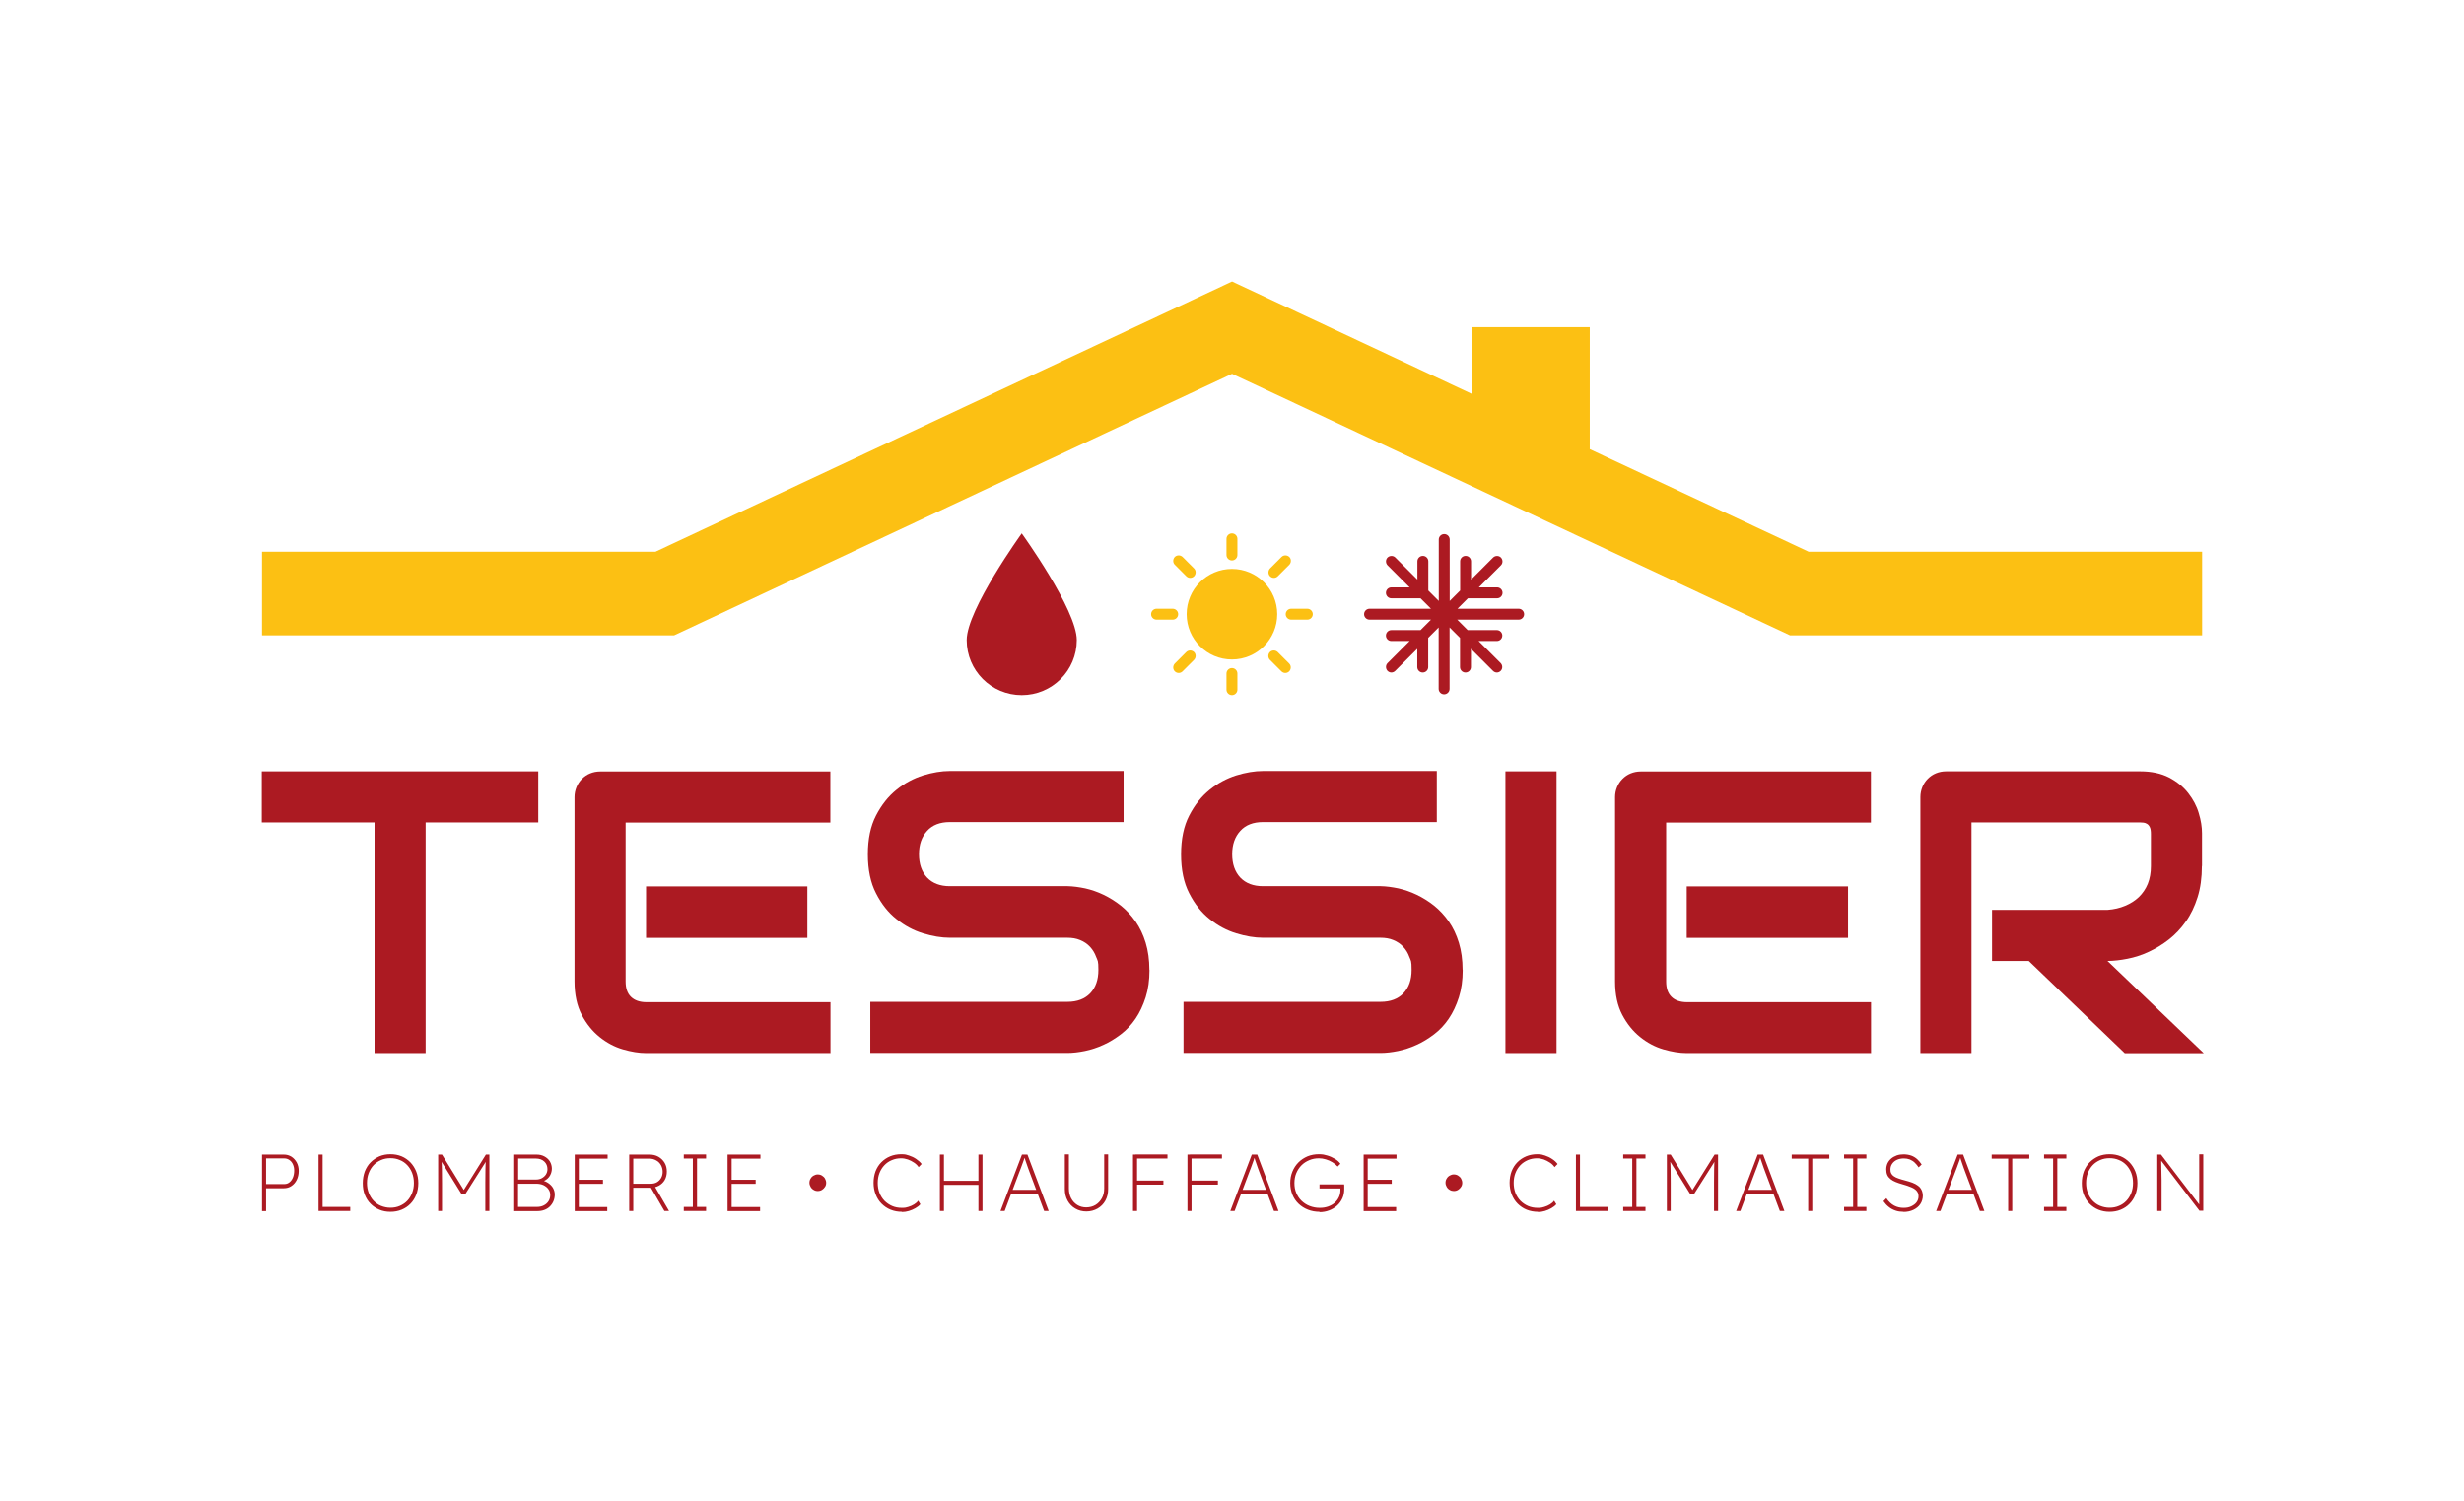 <?xml version="1.0" encoding="UTF-8"?>
<svg id="Calque_3" xmlns="http://www.w3.org/2000/svg" version="1.1" viewBox="0 0 2121.7 1292.4">
  <!-- Generator: Adobe Illustrator 29.4.0, SVG Export Plug-In . SVG Version: 2.1.0 Build 152)  -->
  <defs>
    <style>
      .st0 {
        fill: #ac1a22;
      }

      .st1 {
        fill: #fcc013;
      }
    </style>
  </defs>
  <g>
    <path class="st0" d="M463.4,708.2h-96.9v198.6h-44v-198.6h-97.1v-44h238.1v44Z"/>
    <path class="st0" d="M715,906.8h-158.7c-6.1,0-12.7-1.1-20-3.2-7.2-2.1-13.9-5.7-20-10.6-6.1-4.9-11.3-11.3-15.4-19.1-4.1-7.8-6.2-17.5-6.2-28.8v-158.7c0-3,.6-5.9,1.7-8.6,1.1-2.7,2.7-5.1,4.7-7.1,2-2,4.3-3.6,7-4.7s5.6-1.7,8.8-1.7h198.1v44h-176.3v136.9c0,5.8,1.5,10.2,4.6,13.2s7.5,4.6,13.4,4.6h158.4v44ZM695.2,807.6h-138.9v-44.3h138.9v44.3Z"/>
    <path class="st0" d="M989.8,835.4c0,8.7-1.1,16.5-3.3,23.4-2.2,6.9-5.1,13.1-8.7,18.4-3.6,5.3-7.8,9.8-12.7,13.5-4.9,3.7-9.9,6.8-15.1,9.1-5.2,2.4-10.5,4.1-15.8,5.2-5.4,1.1-10.4,1.7-15.1,1.7h-169.7v-44h169.7c8.5,0,15-2.5,19.7-7.4,4.7-5,7-11.6,7-20s-.6-7.8-1.9-11.2c-1.2-3.4-3-6.3-5.3-8.8-2.3-2.5-5.1-4.4-8.5-5.8-3.3-1.4-7-2-11.1-2h-101.2c-7.1,0-14.8-1.3-23-3.8-8.2-2.5-15.9-6.6-22.9-12.3-7.1-5.6-12.9-13-17.6-22.2-4.7-9.1-7-20.3-7-33.5s2.3-24.3,7-33.4c4.7-9.1,10.5-16.5,17.6-22.2,7-5.7,14.7-9.8,22.9-12.4,8.2-2.5,15.9-3.8,23-3.8h149.7v44h-149.7c-8.3,0-14.9,2.5-19.5,7.6-4.7,5.1-7,11.8-7,20.1s2.3,15.1,7,20.1c4.7,4.9,11.2,7.4,19.5,7.4h101.5c4.7.1,9.8.8,15.1,1.9,5.3,1.2,10.6,3,15.8,5.5s10.2,5.6,15,9.4c4.7,3.8,8.9,8.3,12.6,13.6,3.7,5.3,6.6,11.4,8.7,18.3,2.1,6.9,3.2,14.7,3.2,23.3Z"/>
    <path class="st0" d="M1259.5,835.4c0,8.7-1.1,16.5-3.3,23.4-2.2,6.9-5.1,13.1-8.7,18.4-3.6,5.3-7.8,9.8-12.7,13.5-4.9,3.7-9.9,6.8-15.1,9.1-5.2,2.4-10.5,4.1-15.8,5.2-5.4,1.1-10.4,1.7-15.1,1.7h-169.7v-44h169.7c8.5,0,15-2.5,19.7-7.4,4.7-5,7-11.6,7-20s-.6-7.8-1.9-11.2c-1.2-3.4-3-6.3-5.3-8.8-2.3-2.5-5.1-4.4-8.5-5.8-3.3-1.4-7-2-11.1-2h-101.2c-7.1,0-14.8-1.3-23-3.8-8.2-2.5-15.9-6.6-22.9-12.3-7.1-5.6-12.9-13-17.6-22.2-4.7-9.1-7-20.3-7-33.5s2.3-24.3,7-33.4c4.7-9.1,10.5-16.5,17.6-22.2,7-5.7,14.7-9.8,22.9-12.4,8.2-2.5,15.9-3.8,23-3.8h149.7v44h-149.7c-8.3,0-14.9,2.5-19.5,7.6-4.7,5.1-7,11.8-7,20.1s2.3,15.1,7,20.1c4.7,4.9,11.2,7.4,19.5,7.4h101.5c4.7.1,9.8.8,15.1,1.9,5.3,1.2,10.6,3,15.8,5.5,5.2,2.5,10.2,5.6,15,9.4,4.7,3.8,8.9,8.3,12.6,13.6,3.7,5.3,6.6,11.4,8.7,18.3,2.1,6.9,3.2,14.7,3.2,23.3Z"/>
    <path class="st0" d="M1340.3,906.8h-44v-242.6h44v242.6Z"/>
    <path class="st0" d="M1611,906.8h-158.7c-6.1,0-12.7-1.1-20-3.2-7.2-2.1-13.9-5.7-20-10.6-6.1-4.9-11.3-11.3-15.4-19.1-4.1-7.8-6.2-17.5-6.2-28.8v-158.7c0-3,.6-5.9,1.7-8.6,1.1-2.7,2.7-5.1,4.7-7.1,2-2,4.3-3.6,7-4.7s5.6-1.7,8.8-1.7h198.1v44h-176.3v136.9c0,5.8,1.5,10.2,4.6,13.2,3,3,7.5,4.6,13.4,4.6h158.4v44ZM1591.3,807.6h-138.9v-44.3h138.9v44.3Z"/>
    <path class="st0" d="M1896,745.7c0,10-1.2,19-3.7,26.9-2.5,7.9-5.8,14.9-10.1,20.9-4.2,6-9.1,11.2-14.6,15.5-5.5,4.3-11.3,7.8-17.3,10.6-6,2.8-12.1,4.8-18.3,6-6.1,1.2-11.9,1.9-17.3,1.9l82.9,79.4h-68l-82.7-79.4h-31.6v-44h99.5c5.5-.4,10.6-1.6,15.1-3.5,4.6-1.9,8.5-4.4,11.8-7.5,3.3-3.2,5.9-7,7.7-11.4,1.8-4.5,2.7-9.6,2.7-15.3v-27.7c0-2.5-.3-4.4-.9-5.7-.6-1.3-1.4-2.3-2.4-2.9-1-.6-2-1-3-1.1-1.1-.1-2.1-.2-3-.2h-145.2v198.6h-44v-220.5c0-3,.6-5.9,1.7-8.6,1.1-2.7,2.7-5.1,4.7-7.1,2-2,4.3-3.6,7-4.7s5.6-1.7,8.8-1.7h167c9.8,0,18.1,1.8,24.9,5.3,6.8,3.6,12.3,8,16.5,13.4,4.2,5.4,7.3,11.1,9.1,17.3,1.9,6.2,2.8,12,2.8,17.4v28.1Z"/>
  </g>
  <g>
    <g>
      <circle class="st1" cx="1060.8" cy="528.9" r="39"/>
      <g>
        <path class="st1" d="M1060.8,482.6c-2.6,0-4.7-2.1-4.7-4.7v-13.9c0-2.6,2.1-4.7,4.7-4.7s4.7,2.1,4.7,4.7v13.9c0,2.6-2.1,4.7-4.7,4.7Z"/>
        <path class="st1" d="M1060.8,598.6c-2.6,0-4.7-2.1-4.7-4.7v-13.9c0-2.6,2.1-4.7,4.7-4.7s4.7,2.1,4.7,4.7v13.9c0,2.6-2.1,4.7-4.7,4.7Z"/>
      </g>
      <g>
        <path class="st1" d="M1009.8,533.6h-13.9c-2.6,0-4.7-2.1-4.7-4.7s2.1-4.7,4.7-4.7h13.9c2.6,0,4.7,2.1,4.7,4.7s-2.1,4.7-4.7,4.7Z"/>
        <path class="st1" d="M1125.7,533.6h-13.9c-2.6,0-4.7-2.1-4.7-4.7s2.1-4.7,4.7-4.7h13.9c2.6,0,4.7,2.1,4.7,4.7s-2.1,4.7-4.7,4.7Z"/>
      </g>
      <g>
        <path class="st1" d="M1024.8,497.6c-1.2,0-2.4-.5-3.3-1.4l-9.9-9.9c-1.8-1.8-1.8-4.8,0-6.7,1.8-1.8,4.8-1.8,6.7,0l9.9,9.9c1.8,1.8,1.8,4.8,0,6.7-.9.9-2.1,1.4-3.3,1.4Z"/>
        <path class="st1" d="M1106.7,579.5c-1.2,0-2.4-.5-3.3-1.4l-9.9-9.9c-1.8-1.8-1.8-4.8,0-6.7,1.8-1.8,4.8-1.8,6.7,0l9.9,9.9c1.8,1.8,1.8,4.8,0,6.7-.9.9-2.1,1.4-3.3,1.4Z"/>
      </g>
      <g>
        <path class="st1" d="M1014.9,579.5c-1.2,0-2.4-.5-3.3-1.4-1.8-1.8-1.8-4.8,0-6.7l9.9-9.9c1.8-1.8,4.8-1.8,6.7,0,1.8,1.8,1.8,4.8,0,6.7l-9.9,9.9c-.9.9-2.1,1.4-3.3,1.4Z"/>
        <path class="st1" d="M1096.9,497.6c-1.2,0-2.4-.5-3.3-1.4-1.8-1.8-1.8-4.8,0-6.7l9.9-9.9c1.8-1.8,4.8-1.8,6.7,0,1.8,1.8,1.8,4.8,0,6.7l-9.9,9.9c-.9.9-2.1,1.4-3.3,1.4Z"/>
      </g>
    </g>
    <path class="st0" d="M927.2,551.2c0-26.2-47.4-91.9-47.4-91.9,0,0-47.4,65.7-47.4,91.9s21.2,47.4,47.4,47.4,47.4-21.2,47.4-47.4Z"/>
    <path class="st0" d="M1307.9,524.2h-52.9l9-9h25.1c2.6,0,4.7-2.1,4.7-4.7s-2.1-4.7-4.7-4.7h-15.7l19-19c1.8-1.8,1.8-4.8,0-6.7-1.8-1.8-4.8-1.8-6.7,0l-19,19v-15.7c0-2.6-2.1-4.7-4.7-4.7s-4.7,2.1-4.7,4.7v25.1l-9,9v-52.9c0-2.6-2.1-4.7-4.7-4.7s-4.7,2.1-4.7,4.7v52.9l-9-9v-25.1c0-2.6-2.1-4.7-4.7-4.7s-4.7,2.1-4.7,4.7v15.7l-19-19c-1.8-1.8-4.8-1.8-6.7,0-1.8,1.8-1.8,4.8,0,6.7l19,19h-15.7c-2.6,0-4.7,2.1-4.7,4.7s2.1,4.7,4.7,4.7h25.1l9,9h-52.9c-2.6,0-4.7,2.1-4.7,4.7s2.1,4.7,4.7,4.7h52.9l-9,9h-25.1c-2.6,0-4.7,2.1-4.7,4.7s2.1,4.7,4.7,4.7h15.7l-19,19c-1.8,1.8-1.8,4.8,0,6.7.9.9,2.1,1.4,3.3,1.4s2.4-.5,3.3-1.4l19-19v15.7c0,2.6,2.1,4.7,4.7,4.7s4.7-2.1,4.7-4.7v-25.1l9-9v52.9c0,2.6,2.1,4.7,4.7,4.7s4.7-2.1,4.7-4.7v-52.9l9,9v25.1c0,2.6,2.1,4.7,4.7,4.7s4.7-2.1,4.7-4.7v-15.7l19,19c.9.9,2.1,1.4,3.3,1.4s2.4-.5,3.3-1.4c1.8-1.8,1.8-4.8,0-6.7l-19-19h15.7c2.6,0,4.7-2.1,4.7-4.7s-2.1-4.7-4.7-4.7h-25.1l-9-9h52.9c2.6,0,4.7-2.1,4.7-4.7s-2.1-4.7-4.7-4.7Z"/>
  </g>
  <g>
    <path class="st0" d="M225.6,1042.8v-48.6h18.7c2.5,0,4.6.6,6.6,1.8,1.9,1.2,3.4,2.9,4.6,5,1.1,2.1,1.7,4.5,1.7,7.3s-.6,5.5-1.7,7.7c-1.1,2.2-2.6,4-4.6,5.3-1.9,1.3-4.1,1.9-6.6,1.9h-15.2v19.7h-3.5ZM229.1,1019.6h15.8c1.6,0,3.1-.5,4.3-1.5,1.3-1,2.3-2.4,3-4.1.7-1.7,1.1-3.7,1.1-6s-.4-3.8-1.1-5.4c-.7-1.6-1.7-2.8-3-3.7-1.3-.9-2.7-1.4-4.3-1.4h-15.8v22Z"/>
    <path class="st0" d="M274.3,1042.8v-48.6h3.5v45.1h23.8v3.5h-27.3Z"/>
    <path class="st0" d="M336.2,1043.5c-3.5,0-6.7-.6-9.5-1.8-2.9-1.2-5.4-2.9-7.6-5.1-2.2-2.2-3.8-4.8-5-7.8-1.2-3-1.7-6.4-1.7-10s.6-6.9,1.7-10c1.2-3,2.8-5.7,5-7.9,2.2-2.2,4.7-3.9,7.6-5.2,2.9-1.2,6.1-1.8,9.5-1.8s6.7.6,9.6,1.8c2.9,1.2,5.4,3,7.6,5.2,2.1,2.2,3.8,4.9,5,7.9,1.2,3,1.8,6.4,1.8,10s-.6,6.9-1.8,10c-1.2,3-2.8,5.6-5,7.8-2.1,2.2-4.7,3.9-7.6,5.1-2.9,1.2-6.1,1.8-9.6,1.8ZM336.2,1040c2.9,0,5.6-.5,8.1-1.6s4.6-2.5,6.4-4.4c1.8-1.9,3.2-4.2,4.2-6.8,1-2.6,1.5-5.4,1.5-8.5s-.5-6-1.5-8.6c-1-2.6-2.4-4.9-4.2-6.8-1.8-1.9-3.9-3.4-6.4-4.4-2.5-1.1-5.2-1.6-8.1-1.6s-5.6.5-8.1,1.6c-2.5,1.1-4.6,2.5-6.4,4.4-1.8,1.9-3.2,4.2-4.2,6.8-1,2.6-1.5,5.5-1.5,8.6s.5,5.9,1.5,8.5c1,2.6,2.4,4.9,4.2,6.8s3.9,3.4,6.4,4.4,5.2,1.6,8.1,1.6Z"/>
    <path class="st0" d="M377.3,1042.8v-48.6h3.3l19.5,31.7h-1.5l19.8-31.7h3v48.6h-3.5v-24.4c0-4.2,0-7.9.1-11.3,0-3.3.2-6.6.5-9.9l1,1.3-19,30h-2.9l-18.3-29.6.7-1.7c.3,3.1.5,6.3.5,9.6,0,3.3.1,7.1.1,11.6v24.4h-3.5Z"/>
    <path class="st0" d="M442.8,1042.8v-48.6h19.2c2.5,0,4.8.5,6.8,1.6s3.6,2.5,4.7,4.3c1.1,1.9,1.7,4,1.7,6.3s-.8,5-2.4,7.1c-1.6,2-3.7,3.4-6.4,4.2l-.2-1.3c2.3.4,4.3,1.2,6,2.4,1.7,1.2,3.1,2.6,4,4.2s1.5,3.5,1.5,5.6-.4,4-1.1,5.7c-.7,1.7-1.8,3.3-3.1,4.6-1.3,1.3-2.9,2.3-4.8,3-1.8.7-3.9,1-6.1,1h-19.9ZM446.2,1015.7h15.3c1.9,0,3.7-.4,5.1-1.2s2.7-1.9,3.5-3.2c.9-1.4,1.3-2.9,1.3-4.6,0-2.6-.9-4.8-2.7-6.5-1.8-1.7-4.2-2.6-7.4-2.6h-15.1v18.1ZM446.2,1039.3h16c2.3,0,4.3-.4,6-1.3,1.8-.9,3.1-2.1,4.1-3.6,1-1.6,1.5-3.3,1.5-5.3s-.5-3.6-1.6-5.1c-1-1.5-2.5-2.6-4.3-3.5-1.8-.8-3.9-1.2-6.2-1.2h-15.6v20.1Z"/>
    <path class="st0" d="M494.9,1042.8v-48.6h28.3v3.5h-24.8v41.7h24.5v3.5h-28ZM496.6,1019.4v-3.5h22.6v3.5h-22.6Z"/>
    <path class="st0" d="M541.8,1042.8v-48.6h17.5c2.9,0,5.4.6,7.7,1.9,2.2,1.3,4,3,5.3,5.2,1.3,2.2,1.9,4.7,1.9,7.5s-.6,5.2-1.8,7.3c-1.2,2.1-2.9,3.7-5.1,4.9-2.2,1.2-4.6,1.8-7.3,1.8h-14.7v20h-3.5ZM545.3,1019.3h15.1c2,0,3.8-.4,5.3-1.3,1.5-.9,2.7-2.1,3.6-3.7.9-1.6,1.3-3.4,1.3-5.3s-.5-4.1-1.5-5.8c-1-1.7-2.3-3.1-4.1-4-1.7-1-3.7-1.5-5.9-1.5h-13.8v21.7ZM572.1,1042.8l-12.1-20.9,2.9-1.8,13.2,22.7h-4Z"/>
    <path class="st0" d="M588.8,1042.8v-3.5h7.8v-41.7h-7.8v-3.5h19.2v3.5h-7.8v41.7h7.8v3.5h-19.2Z"/>
    <path class="st0" d="M626.5,1042.8v-48.6h28.3v3.5h-24.8v41.7h24.5v3.5h-28ZM628.1,1019.4v-3.5h22.6v3.5h-22.6Z"/>
    <path class="st0" d="M704.1,1025.6c-1.3,0-2.4-.3-3.5-1-1.1-.6-2-1.5-2.6-2.6-.6-1.1-1-2.2-1-3.5s.3-2.6,1-3.6c.6-1.1,1.5-2,2.6-2.6,1.1-.6,2.2-1,3.5-1s2.6.3,3.7,1c1.1.7,2,1.5,2.6,2.6.6,1.1,1,2.3,1,3.6s-.3,2.5-1,3.5c-.7,1.1-1.5,1.9-2.6,2.6-1.1.7-2.3,1-3.7,1Z"/>
    <path class="st0" d="M776.7,1043.5c-3.6,0-6.8-.6-9.8-1.8-3-1.2-5.6-3-7.8-5.2-2.2-2.2-3.9-4.9-5.1-8-1.2-3.1-1.8-6.4-1.8-10s.6-6.9,1.7-9.9c1.2-3,2.8-5.6,5-7.8,2.2-2.2,4.7-3.9,7.6-5.1,2.9-1.2,6.1-1.8,9.6-1.8s4.4.4,6.6,1.1c2.2.7,4.3,1.7,6.2,3s3.5,2.7,4.7,4.3l-2.6,2.7c-1-1.5-2.3-2.8-4-3.9-1.6-1.1-3.4-2-5.3-2.7-1.9-.6-3.8-1-5.7-1-2.9,0-5.6.5-8.1,1.6-2.5,1-4.6,2.5-6.4,4.4-1.8,1.9-3.2,4.1-4.2,6.7-1,2.6-1.5,5.4-1.5,8.5s.5,6,1.5,8.6c1,2.6,2.5,4.9,4.3,6.8,1.9,1.9,4.1,3.4,6.6,4.5,2.5,1.1,5.3,1.6,8.4,1.6s3.7-.3,5.5-.8c1.8-.5,3.5-1.3,5-2.2,1.5-.9,2.7-2,3.5-3.2l1.9,3.1c-1.1,1.3-2.5,2.4-4.3,3.4-1.7,1-3.6,1.8-5.6,2.4s-4,.9-6,.9Z"/>
    <path class="st0" d="M809.3,1042.8v-48.6h3.5v48.6h-3.5ZM811.3,1020.3v-3.5h32.4v3.5h-32.4ZM842.5,1042.8v-48.6h3.5v48.6h-3.5Z"/>
    <path class="st0" d="M861.5,1042.8l18.5-48.6h4.7l18.3,48.6h-3.9l-12.6-33.6c-.6-1.4-1-2.7-1.4-3.8-.4-1.1-.8-2.2-1.1-3.2-.4-1-.7-2.1-1.1-3.2-.4-1.1-.8-2.4-1.3-3.9h1.2c-.5,1.5-.9,2.9-1.3,4-.4,1.2-.8,2.3-1.2,3.3-.4,1-.8,2.1-1.2,3.3s-.9,2.4-1.5,3.9l-12.5,33.2h-3.6ZM869,1028.1l1.3-3.5h23.8l1.3,3.5h-26.5Z"/>
    <path class="st0" d="M935.5,1043.2c-3.6,0-6.7-.8-9.6-2.5-2.8-1.6-5-3.9-6.6-6.8-1.6-2.9-2.4-6.2-2.4-9.9v-30h3.5v29.4c0,3.1.6,5.9,1.9,8.4,1.3,2.5,3.1,4.4,5.3,5.8,2.3,1.4,4.8,2.1,7.7,2.1s5.7-.7,8-2.1c2.3-1.4,4.1-3.3,5.5-5.8s2-5.3,2-8.4v-29.4h3.4v30c0,3.7-.8,7-2.4,9.9s-3.8,5.1-6.7,6.8c-2.8,1.6-6.1,2.5-9.7,2.5Z"/>
    <path class="st0" d="M975.6,1042.8v-48.6h3.5v48.6h-3.5ZM977.7,997.6v-3.5h27.6v3.5h-27.6ZM977.7,1020.1v-3.5h24.1v3.5h-24.1Z"/>
    <path class="st0" d="M1022.5,1042.8v-48.6h3.5v48.6h-3.5ZM1024.6,997.6v-3.5h27.6v3.5h-27.6ZM1024.6,1020.1v-3.5h24.1v3.5h-24.1Z"/>
    <path class="st0" d="M1059.4,1042.8l18.5-48.6h4.7l18.3,48.6h-3.9l-12.6-33.6c-.6-1.4-1-2.7-1.4-3.8-.4-1.1-.8-2.2-1.1-3.2-.4-1-.7-2.1-1.1-3.2-.4-1.1-.8-2.4-1.2-3.9h1.2c-.5,1.5-.9,2.9-1.3,4-.4,1.2-.8,2.3-1.2,3.3-.4,1-.8,2.1-1.2,3.3-.4,1.1-.9,2.4-1.5,3.9l-12.5,33.2h-3.6ZM1067,1028.1l1.3-3.5h23.8l1.3,3.5h-26.5Z"/>
    <path class="st0" d="M1136.3,1043.5c-3.6,0-7-.6-10-1.8-3.1-1.2-5.8-2.9-8.1-5.1-2.3-2.2-4.1-4.8-5.3-7.8s-1.9-6.4-1.9-10,.6-6.9,1.9-10c1.2-3,3-5.7,5.2-7.9s4.8-3.9,7.8-5.2c3-1.2,6.3-1.8,9.7-1.8s4.9.4,7.3,1.1c2.4.7,4.6,1.7,6.6,2.9,2,1.2,3.6,2.6,4.7,4.2l-2.4,2.4c-1.2-1.4-2.7-2.6-4.5-3.7-1.8-1.1-3.7-1.9-5.7-2.5-2-.6-4-.9-5.9-.9-3,0-5.7.5-8.3,1.6-2.6,1.1-4.8,2.5-6.7,4.4-1.9,1.9-3.4,4.2-4.5,6.8-1.1,2.6-1.6,5.5-1.6,8.6s.5,5.9,1.6,8.5c1.1,2.6,2.6,4.9,4.6,6.8,2,1.9,4.3,3.4,6.9,4.4s5.5,1.6,8.6,1.6,5-.4,7.2-1.1c2.2-.8,4.1-1.8,5.7-3.2s2.8-3,3.7-4.9c.9-1.9,1.3-3.9,1.3-6v-3.3l1.2,1.8h-19.2v-3.5h21.2c0,.2,0,.6.1,1.1,0,.5,0,1,0,1.6s0,1,0,1.5c0,2.8-.5,5.4-1.6,7.8-1.1,2.4-2.6,4.5-4.6,6.3s-4.2,3.1-6.8,4.1c-2.6,1-5.4,1.5-8.4,1.5Z"/>
    <path class="st0" d="M1174.2,1042.8v-48.6h28.3v3.5h-24.8v41.7h24.5v3.5h-28ZM1175.8,1019.4v-3.5h22.6v3.5h-22.6Z"/>
    <path class="st0" d="M1251.8,1025.6c-1.2,0-2.4-.3-3.5-1-1.1-.6-2-1.5-2.6-2.6-.6-1.1-1-2.2-1-3.5s.3-2.6,1-3.6c.6-1.1,1.5-2,2.6-2.6,1.1-.6,2.2-1,3.5-1s2.6.3,3.7,1c1.1.7,2,1.5,2.6,2.6.6,1.1,1,2.3,1,3.6s-.3,2.5-1,3.5c-.7,1.1-1.5,1.9-2.6,2.6-1.1.7-2.3,1-3.7,1Z"/>
    <path class="st0" d="M1324.4,1043.5c-3.6,0-6.8-.6-9.8-1.8-3-1.2-5.6-3-7.8-5.2-2.2-2.2-3.9-4.9-5.1-8-1.2-3.1-1.8-6.4-1.8-10s.6-6.9,1.7-9.9c1.2-3,2.8-5.6,5-7.8,2.2-2.2,4.7-3.9,7.6-5.1,2.9-1.2,6.1-1.8,9.5-1.8s4.4.4,6.6,1.1c2.2.7,4.3,1.7,6.2,3,1.9,1.2,3.5,2.7,4.7,4.3l-2.6,2.7c-1-1.5-2.3-2.8-4-3.9s-3.4-2-5.3-2.7c-1.9-.6-3.8-1-5.7-1-2.9,0-5.6.5-8.1,1.6s-4.6,2.5-6.4,4.4c-1.8,1.9-3.2,4.1-4.2,6.7-1,2.6-1.5,5.4-1.5,8.5s.5,6,1.5,8.6c1,2.6,2.5,4.9,4.3,6.8,1.9,1.9,4.1,3.4,6.6,4.5,2.5,1.1,5.3,1.6,8.4,1.6s3.7-.3,5.5-.8c1.8-.5,3.5-1.3,5-2.2,1.5-.9,2.7-2,3.5-3.2l1.9,3.1c-1.1,1.3-2.5,2.4-4.3,3.4-1.7,1-3.6,1.8-5.6,2.4s-4,.9-6,.9Z"/>
    <path class="st0" d="M1357,1042.8v-48.6h3.5v45.1h23.8v3.5h-27.3Z"/>
    <path class="st0" d="M1397.7,1042.8v-3.5h7.8v-41.7h-7.8v-3.5h19.2v3.5h-7.8v41.7h7.8v3.5h-19.2Z"/>
    <path class="st0" d="M1435.3,1042.8v-48.6h3.3l19.5,31.7h-1.5l19.8-31.7h3v48.6h-3.5v-24.4c0-4.2,0-7.9.1-11.3,0-3.3.2-6.6.5-9.9l1,1.3-19,30h-2.9l-18.3-29.6.7-1.7c.3,3.1.5,6.3.5,9.6,0,3.3.1,7.1.1,11.6v24.4h-3.5Z"/>
    <path class="st0" d="M1495,1042.8l18.5-48.6h4.7l18.3,48.6h-3.9l-12.6-33.6c-.6-1.4-1-2.7-1.4-3.8-.4-1.1-.8-2.2-1.1-3.2-.4-1-.7-2.1-1.1-3.2-.4-1.1-.8-2.4-1.3-3.9h1.2c-.5,1.5-.9,2.9-1.3,4-.4,1.2-.8,2.3-1.2,3.3-.4,1-.8,2.1-1.2,3.3-.4,1.1-.9,2.4-1.5,3.9l-12.5,33.2h-3.6ZM1502.6,1028.1l1.3-3.5h23.8l1.3,3.5h-26.5Z"/>
    <path class="st0" d="M1557,1042.8v-45.1h-14.2v-3.5h32.4v3.5h-14.7v45.1h-3.5Z"/>
    <path class="st0" d="M1587.9,1042.8v-3.5h7.8v-41.7h-7.8v-3.5h19.2v3.5h-7.8v41.7h7.8v3.5h-19.2Z"/>
    <path class="st0" d="M1638.9,1043.5c-2.3,0-4.5-.3-6.6-1-2.1-.7-4.1-1.7-5.8-3.1-1.8-1.4-3.3-3-4.7-5l2.5-2.6c2,3,4.3,5.1,6.8,6.4,2.5,1.3,5.2,1.9,8,1.9s4.7-.4,6.6-1.3c1.9-.9,3.5-2,4.6-3.5,1.1-1.5,1.7-3.2,1.7-5.1s-.2-2.4-.7-3.3c-.4-.9-1.1-1.7-1.9-2.4s-1.8-1.3-2.9-1.8-2.4-1-3.8-1.5c-1.4-.4-2.9-.9-4.5-1.4-2.2-.6-4.2-1.3-5.9-2s-3.2-1.5-4.4-2.5c-1.2-1-2.2-2.1-2.8-3.5-.6-1.3-.9-3-.9-4.9s.4-3.6,1.1-5.2c.8-1.6,1.8-2.9,3.2-4.1,1.4-1.2,3-2,4.8-2.7,1.8-.6,3.8-.9,5.9-.9s4.7.4,6.6,1.1,3.5,1.7,5,3c1.4,1.3,2.7,2.8,3.9,4.6l-2.6,2.5c-1-1.6-2.2-2.9-3.4-4.1-1.2-1.2-2.7-2-4.2-2.7-1.6-.6-3.3-.9-5.2-.9s-4.2.4-5.9,1.2-3.1,1.9-4.1,3.4c-1,1.4-1.5,3.1-1.5,4.9s.2,2.4.7,3.4,1.2,1.8,2.3,2.5c1,.7,2.4,1.4,4,1.9,1.6.6,3.5,1.1,5.7,1.7,2.3.6,4.3,1.2,6.2,1.9,1.9.7,3.5,1.6,4.8,2.6,1.4,1,2.4,2.2,3.1,3.7.7,1.4,1.1,3.2,1.1,5.2s-.7,4.9-2.2,7c-1.4,2.1-3.4,3.7-5.9,4.9-2.5,1.2-5.4,1.8-8.5,1.8Z"/>
    <path class="st0" d="M1667.2,1042.8l18.5-48.6h4.7l18.3,48.6h-3.9l-12.6-33.6c-.6-1.4-1-2.7-1.4-3.8-.4-1.1-.8-2.2-1.1-3.2-.4-1-.7-2.1-1.1-3.2-.4-1.1-.8-2.4-1.2-3.9h1.2c-.5,1.5-.9,2.9-1.3,4-.4,1.2-.8,2.3-1.2,3.3-.4,1-.8,2.1-1.2,3.3-.4,1.1-.9,2.4-1.5,3.9l-12.5,33.2h-3.6ZM1674.8,1028.1l1.3-3.5h23.8l1.3,3.5h-26.5Z"/>
    <path class="st0" d="M1729.2,1042.8v-45.1h-14.2v-3.5h32.4v3.5h-14.7v45.1h-3.5Z"/>
    <path class="st0" d="M1760.1,1042.8v-3.5h7.8v-41.7h-7.8v-3.5h19.2v3.5h-7.8v41.7h7.8v3.5h-19.2Z"/>
    <path class="st0" d="M1816.5,1043.5c-3.5,0-6.7-.6-9.6-1.8-2.9-1.2-5.4-2.9-7.6-5.1-2.2-2.2-3.8-4.8-5-7.8s-1.7-6.4-1.7-10,.6-6.9,1.7-10c1.2-3,2.8-5.7,5-7.9,2.2-2.2,4.7-3.9,7.6-5.2,2.9-1.2,6.1-1.8,9.6-1.8s6.7.6,9.6,1.8c2.9,1.2,5.4,3,7.6,5.2,2.1,2.2,3.8,4.9,5,7.9,1.2,3,1.8,6.4,1.8,10s-.6,6.9-1.8,10c-1.2,3-2.8,5.6-5,7.8-2.1,2.2-4.7,3.9-7.6,5.1-2.9,1.2-6.1,1.8-9.6,1.8ZM1816.5,1040c2.9,0,5.6-.5,8.1-1.6,2.5-1,4.6-2.5,6.4-4.4,1.8-1.9,3.2-4.2,4.2-6.8,1-2.6,1.5-5.4,1.5-8.5s-.5-6-1.5-8.6c-1-2.6-2.4-4.9-4.2-6.8-1.8-1.9-3.9-3.4-6.4-4.4-2.5-1.1-5.2-1.6-8.1-1.6s-5.6.5-8.1,1.6c-2.5,1.1-4.6,2.5-6.4,4.4-1.8,1.9-3.2,4.2-4.2,6.8-1,2.6-1.5,5.5-1.5,8.6s.5,5.9,1.5,8.5c1,2.6,2.4,4.9,4.2,6.8s3.9,3.4,6.4,4.4c2.5,1,5.2,1.6,8.1,1.6Z"/>
    <path class="st0" d="M1857.6,1042.8v-48.6h3.2l33.8,44.2-.8,1.8c0-.4,0-1.3-.1-2.9,0-1.6,0-3.5,0-5.7,0-2.2,0-4.5,0-6.8,0-2.3,0-4.5,0-6.5,0-2,0-3.5,0-4.6v-19.7h3.5v48.6h-3.3l-34-44.5,1-1.9c0,.9,0,2.2.1,3.9,0,1.7,0,3.5.1,5.5,0,2,0,3.9.1,5.8,0,1.9,0,3.5.1,4.9,0,1.4,0,2.2,0,2.6v23.9h-3.5Z"/>
  </g>
  <polygon class="st1" points="1557.4 475.1 1368.9 386.8 1368.9 281.7 1267.8 281.7 1267.8 339.4 1060.9 242.4 564.4 475.1 225.6 475.1 225.6 547.1 580.5 547.1 1060.9 321.9 1541.3 547.1 1896.2 547.1 1896.2 475.1 1557.4 475.1"/>
</svg>